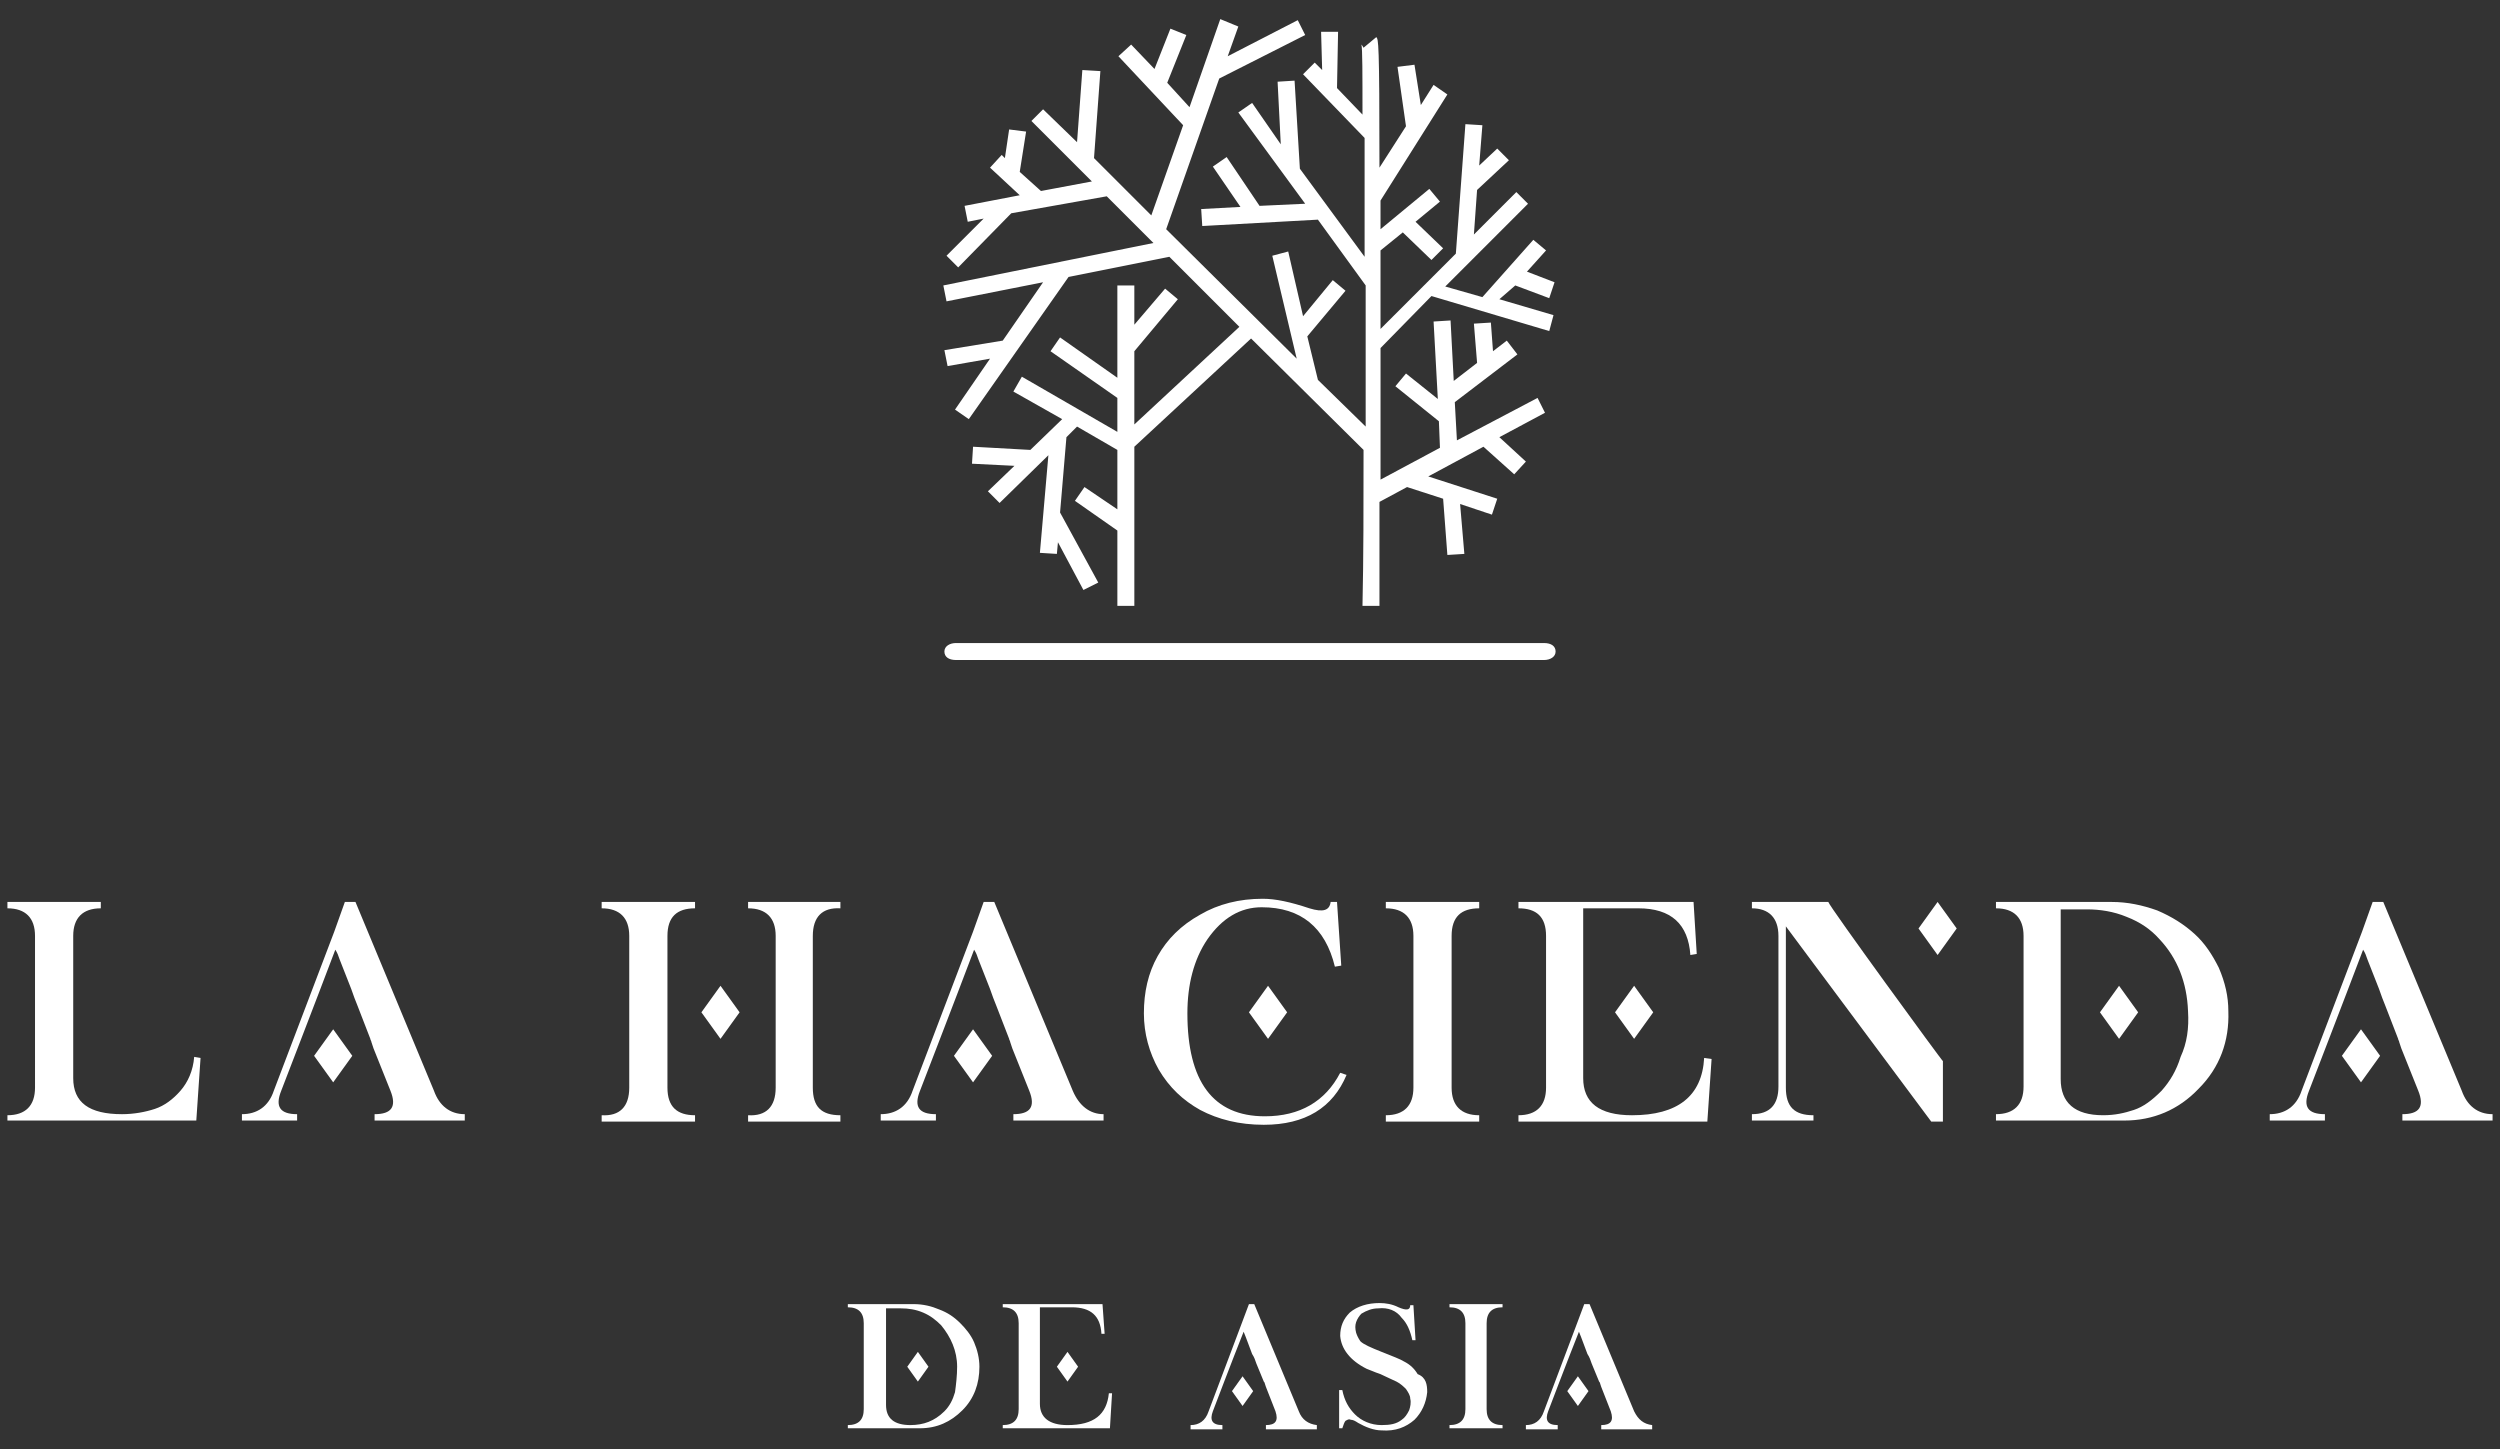 <svg xmlns="http://www.w3.org/2000/svg" xmlns:xlink="http://www.w3.org/1999/xlink" id="Layer_1" x="0px" y="0px" viewBox="0 0 235.6 136.6" style="enable-background:new 0 0 235.6 136.6;" xml:space="preserve"><rect x="0" y="0" width="235.6" height="136.6" fill="#333333" stroke="none"/><style type="text/css">	.st0{fill:#FFFFFF;}</style><g>	<path class="st0" d="M18.9,99.7l-0.4,5.9H0.7l0-0.5c1.7,0,2.6-0.9,2.6-2.6V88.2c0-1.7-0.9-2.6-2.6-2.6V85h8.8v0.6   c-1.7,0-2.6,0.9-2.6,2.6v13.4c0,2.3,1.5,3.4,4.6,3.4c1.1,0,2.2-0.2,3.1-0.5c0.9-0.3,1.7-0.9,2.4-1.7c0.7-0.8,1.2-1.9,1.3-3.2   L18.9,99.7z"></path>	<path class="st0" d="M43.8,105v0.6h-8.5V105c1.6,0,2.1-0.7,1.5-2.2l-1.6-4h0l-0.2-0.6h0c0-0.1-0.1-0.2-0.1-0.3l-1.2-3.1h0   c-0.2-0.5-0.4-1-0.6-1.6h0l-1.1-2.8c-0.1-0.3-0.2-0.6-0.4-0.9l0,0c-1.7,4.5-5.1,13.3-5.1,13.3c-0.6,1.5-0.1,2.2,1.5,2.2v0.6h-5.2   V105c1.4,0,2.5-0.7,3-2.2l5.7-15l0,0l1-2.8h1l7.4,17.8C41.4,104.2,42.4,105,43.8,105 M31.4,97l1.8,2.5l-1.8,2.5l-1.8-2.5L31.4,97z"></path>	<path class="st0" d="M56.7,85h8.8v0.6c-1.7,0-2.6,0.8-2.6,2.6v6.4h0v0.6h0v7.3c0,1.8,0.9,2.6,2.6,2.6v0.6h-8.8v-0.6   c1.7,0.1,2.6-0.8,2.6-2.6V88.2c0-1.7-0.9-2.6-2.6-2.6V85z M67.9,92.9l1.8,2.5l-1.8,2.5l-1.8-2.5L67.9,92.9z M76.6,88.2v14.3   c0,1.8,0.8,2.6,2.6,2.6v0.6h-8.7v-0.6c1.7,0.1,2.6-0.8,2.6-2.6V88.2c0-1.7-0.9-2.6-2.6-2.6V85h8.7v0.6   C77.5,85.5,76.6,86.4,76.6,88.2"></path>	<path class="st0" d="M104,105v0.6h-8.5V105c1.6,0,2.1-0.7,1.5-2.2l-1.6-4h0l-0.2-0.6h0c0-0.1-0.1-0.2-0.1-0.3l-1.2-3.1h0   c-0.2-0.5-0.4-1-0.6-1.6h0l-1.1-2.8c-0.1-0.3-0.2-0.6-0.4-0.9l0,0c-1.7,4.5-5.1,13.3-5.1,13.3c-0.6,1.5-0.1,2.2,1.5,2.2v0.6h-5.2   V105c1.4,0,2.5-0.7,3-2.2l5.7-15l0,0l1-2.8h1l7.4,17.8C101.7,104.2,102.7,105,104,105 M91.7,97l1.8,2.5l-1.8,2.5l-1.8-2.5L91.7,97z   "></path>	<path class="st0" d="M126.9,101.3c-1.3,3.1-3.9,4.7-7.8,4.7c-2.3,0-4.3-0.5-6-1.4c-1.6-0.9-2.9-2.1-3.9-3.8   c-0.9-1.6-1.4-3.4-1.4-5.3c0-2,0.4-3.8,1.3-5.4c0.9-1.6,2.2-2.9,4-3.9c1.7-1,3.7-1.5,5.9-1.5c1.2,0,2.6,0.3,4.4,0.9   c1.3,0.4,1.9,0.2,2-0.6h0.6l0.4,6l-0.6,0.1c-0.9-3.7-3.2-5.6-6.9-5.6c-2,0-3.7,1-5.1,3c-1.3,1.9-1.9,4.3-1.9,7   c0,6.4,2.4,9.7,7.3,9.7c3.3,0,5.7-1.4,7.1-4.1L126.9,101.3z M117.7,95.4l1.8-2.5l1.8,2.5l-1.8,2.5L117.7,95.4z"></path>	<path class="st0" d="M136.8,88.2v14.3c0,1.7,0.9,2.6,2.6,2.6v0.6h-8.8v-0.6c1.7,0,2.6-0.9,2.6-2.6V88.2c0-1.7-0.9-2.6-2.6-2.6V85   h8.8v0.6C137.7,85.6,136.8,86.4,136.8,88.2"></path>	<path class="st0" d="M161.3,99.8l-0.4,5.9h-17.8v-0.6c1.7,0,2.6-0.9,2.6-2.6V88.2c0-1.8-0.9-2.6-2.6-2.6V85h16.5l0.3,4.9l-0.6,0.1   c-0.2-2.9-1.8-4.4-4.9-4.4h-5.2v8.6h0v0.6h0v6.8c0,2.3,1.5,3.5,4.6,3.5c4.3,0,6.6-1.8,6.8-5.4L161.3,99.8z M154,92.9l1.8,2.5   l-1.8,2.5l-1.8-2.5L154,92.9z"></path>	<path class="st0" d="M172.3,85c0,0.3,10.8,15.1,10.8,15v5.7h-1.1l-13.7-18.4v15.2c0,1.8,0.8,2.6,2.6,2.6v0.5h-5.8v-0.6   c1.7,0,2.5-0.9,2.5-2.6V88.2c0-1.7-0.9-2.6-2.5-2.6V85H172.3z M182.6,90l-1.8-2.5l1.8-2.5l1.8,2.5L182.6,90z"></path>	<path class="st0" d="M210,95.3c0.1,2.8-0.8,5.3-2.8,7.3c-1.9,2-4.3,3-7,3h-12.1v-0.6c1.7,0,2.6-0.9,2.6-2.6V88.2   c0-1.7-0.9-2.6-2.6-2.6V85H199c1.5,0,2.9,0.3,4.3,0.8c1.4,0.6,2.5,1.3,3.5,2.2c1,0.9,1.7,2,2.3,3.2C209.7,92.6,210,93.9,210,95.3    M206.2,95.3c-0.1-2.7-1-5-2.7-6.8c-0.8-0.9-1.8-1.6-3.1-2.1c-1.2-0.5-2.5-0.7-3.7-0.7h-2.5v16c0,2.2,1.3,3.4,4,3.4   c1.1,0,2-0.2,2.9-0.5c0.9-0.3,1.7-0.9,2.6-1.8c0.8-0.9,1.4-1.9,1.8-3.2C206.1,98.3,206.3,96.9,206.2,95.3 M199.7,92.9l1.8,2.5   l-1.8,2.5l-1.8-2.5L199.7,92.9z"></path>	<path class="st0" d="M234.9,105v0.6h-8.5V105c1.6,0,2.1-0.7,1.5-2.2l-1.6-4h0l-0.2-0.6h0c0-0.1-0.1-0.2-0.1-0.3l-1.2-3.1h0   c-0.2-0.5-0.4-1-0.6-1.6h0l-1.1-2.8c-0.1-0.3-0.2-0.6-0.4-0.9l0,0c-1.7,4.5-5.1,13.3-5.1,13.3c-0.6,1.5-0.1,2.2,1.5,2.2v0.6h-5.2   V105c1.4,0,2.5-0.7,3-2.2l5.7-15l0,0l1-2.8h1l7.4,17.8C232.5,104.2,233.5,105,234.9,105 M222.5,97l1.8,2.5l-1.8,2.5l-1.8-2.5   L222.5,97z"></path>	<path class="st0" d="M92.3,128.8c0,1.6-0.5,3-1.6,4.1c-1.1,1.1-2.4,1.7-4,1.7h-6.8v-0.3c1,0,1.5-0.5,1.5-1.5v-8.1   c0-1-0.5-1.5-1.5-1.5v-0.3h6.2c0.9,0,1.7,0.2,2.4,0.5c0.8,0.3,1.4,0.7,2,1.3c0.5,0.5,1,1.1,1.3,1.8C92.1,127.2,92.3,128,92.3,128.8    M90.2,128.8c0-1.5-0.6-2.8-1.5-3.9c-0.5-0.5-1-0.9-1.7-1.2c-0.7-0.3-1.4-0.4-2.1-0.4h-1.4v9.1c0,1.3,0.8,1.9,2.3,1.9   c0.6,0,1.2-0.1,1.7-0.3c0.5-0.2,1-0.5,1.5-1c0.5-0.5,0.8-1.1,1-1.8C90.1,130.5,90.2,129.6,90.2,128.8 M86.5,127.4l1,1.4l-1,1.4   l-1-1.4L86.5,127.4z"></path>	<path class="st0" d="M104.8,131.3l-0.2,3.3H94.5v-0.3c1,0,1.5-0.5,1.5-1.5v-8.1c0-1-0.5-1.5-1.5-1.5v-0.3h9.4l0.2,2.8l-0.3,0   c-0.1-1.7-1-2.5-2.8-2.5H98v4.9h0v0.4h0v3.8c0,1.3,0.9,2,2.6,2c2.5,0,3.7-1,3.9-3L104.8,131.3z M100.6,127.4l1,1.4l-1,1.4l-1-1.4   L100.6,127.4z"></path>	<path class="st0" d="M124.1,134.3v0.4h-4.8v-0.4c0.9,0,1.2-0.4,0.9-1.3l-0.9-2.3h0l-0.1-0.3h0c0,0,0-0.1-0.1-0.2l-0.7-1.7h0   c-0.1-0.3-0.2-0.6-0.4-0.9h0l-0.6-1.6c-0.1-0.2-0.1-0.3-0.2-0.5l0,0c-1,2.5-2.9,7.5-2.9,7.5c-0.3,0.8-0.1,1.3,0.9,1.3v0.4h-3v-0.4   c0.8,0,1.4-0.4,1.7-1.3l3.2-8.5l0,0l0.6-1.6h0.5l4.2,10.1C122.7,133.8,123.3,134.2,124.1,134.3 M117.1,129.7l1,1.4l-1,1.4l-1-1.4   L117.1,129.7z"></path>	<path class="st0" d="M134.5,131.2c-0.1,1-0.5,1.9-1.2,2.6c-0.8,0.7-1.8,1.1-3.1,1c-0.7,0-1.5-0.3-2.2-0.7c-0.3-0.2-0.5-0.3-0.7-0.3   c-0.2-0.1-0.3,0-0.5,0.1c-0.1,0.1-0.2,0.4-0.3,0.7h-0.3V131h0.3c0.2,1,0.6,1.7,1.2,2.3c0.6,0.6,1.5,1,2.5,1c0.8,0,1.4-0.1,1.9-0.5   c0.3-0.2,0.5-0.5,0.7-0.9c0.1-0.3,0.2-0.7,0.1-1.1c0-0.3-0.2-0.6-0.4-0.9c-0.2-0.2-0.5-0.5-0.9-0.7c-0.4-0.2-0.9-0.4-1.5-0.7   c-0.6-0.2-1-0.4-1.3-0.5c-1.6-0.8-2.4-1.9-2.5-3.1c0-0.9,0.3-1.6,0.9-2.2c0.7-0.6,1.7-0.9,2.8-0.9c0.6,0,1.2,0.1,1.8,0.4   c0.7,0.3,1.1,0.3,1.1-0.2h0.3l0.2,3.3l-0.3,0c-0.2-0.9-0.5-1.6-1-2.1c-0.5-0.7-1.3-1-2.2-0.9c-0.6,0-1.1,0.2-1.6,0.5   c-0.2,0.2-0.4,0.5-0.5,0.8c-0.1,0.3-0.1,0.6,0,1c0.1,0.3,0.2,0.5,0.4,0.8c0.3,0.3,1,0.6,2,1c1,0.4,1.8,0.7,2.1,0.9   c0.6,0.3,1,0.7,1.3,1.2C134.4,129.8,134.5,130.5,134.5,131.2"></path>	<path class="st0" d="M140.1,124.7v8.1c0,1,0.5,1.5,1.5,1.5v0.3h-5v-0.3c1,0,1.5-0.5,1.5-1.5v-8.1c0-1-0.5-1.5-1.5-1.5v-0.3h5v0.3   C140.6,123.2,140.1,123.7,140.1,124.7"></path>	<path class="st0" d="M155.7,134.3v0.4h-4.8v-0.4c0.9,0,1.2-0.4,0.9-1.3l-0.9-2.3h0l-0.1-0.3h0c0,0,0-0.1-0.1-0.2l-0.7-1.7h0   c-0.1-0.3-0.2-0.6-0.4-0.9h0l-0.6-1.6c-0.1-0.2-0.1-0.3-0.2-0.5l0,0c-1,2.5-2.9,7.5-2.9,7.5c-0.3,0.8-0.1,1.3,0.9,1.3v0.4h-3v-0.4   c0.8,0,1.4-0.4,1.7-1.3l3.2-8.5l0,0l0.6-1.6h0.5L154,133C154.4,133.8,154.9,134.2,155.7,134.3 M148.7,129.7l1,1.4l-1,1.4l-1-1.4   L148.7,129.7z"></path>	<path class="st0" d="M142.8,26.9l3.2,1.2l0.5-1.5l-2.6-1l1.8-2l-1.2-1l-4.8,5.4l-3.5-1l7.8-7.8l-1.1-1.1l-4,4l0.3-4.2l3-2.8   l-1.1-1.1l-1.7,1.6l0.3-3.8l-1.6-0.1l-0.9,12.2l-7.1,7.1c0-0.1,0-0.1,0-0.2c0-2.6,0-5,0-7.2l2.1-1.7l2.7,2.6l1.1-1.1l-2.6-2.5   l2.3-1.9l-1-1.2l-4.6,3.8c0-0.9,0-1.8,0-2.7l6.3-10L135.1,8l-1.2,1.9l-0.6-3.8l-1.6,0.2l0.8,5.6l-2.5,3.9c0-12-0.1-12.1-0.3-12.3   l-1.2,1c-0.1-0.2-0.2-0.3-0.2-0.3c0.1,0.4,0.1,2.8,0.1,6.6l-2.4-2.5L126.1,3l-1.6,0l0.1,3.6l-0.7-0.7L122.8,7l5.8,6   c0,3.2,0,7,0,11.2l-6.1-8.3l-0.5-8.3l-1.6,0.1l0.3,5.9L118,9.7l-1.3,0.9l6.3,8.6l-4.3,0.2l-3.1-4.6l-1.3,0.9l2.6,3.8l-3.7,0.2   l0.1,1.6l10.9-0.6l4.5,6.2c0,4.3,0,8.8,0,13.3l-4.5-4.4l-1-4.1l3.6-4.3l-1.2-1l-2.8,3.4l-1.4-6.1l-1.5,0.4l2.3,9.7l-12.3-12.2   l5-14.2l8.1-4.1l-0.7-1.4l-6.6,3.4l1-2.8L115,1.8l-2.9,8.3l-2.1-2.3l1.8-4.5l-1.5-0.6l-1.5,3.8l-2.2-2.3l-1.2,1.1l6.1,6.5l-3,8.5   l-5.4-5.4l0.6-8.2L102,6.6l-0.5,6.8l-3.2-3.1l-1.1,1.1l5.7,5.7L98.1,18l-2-1.8l0.6-3.8l-1.6-0.2l-0.4,2.7l-0.3-0.3l-1.1,1.2   l2.8,2.6l-5.2,1l0.3,1.5l1.5-0.3l-3.5,3.5l1.1,1.1l5-5.1l9-1.6l4.4,4.4l-19.8,4l0.3,1.5l9.1-1.8l-3.8,5.5L89,33l0.3,1.5l4-0.7   L90,38.6l1.3,0.9l9.4-13.4l9.5-1.9l6.6,6.6l-9.9,9.2v-6.9l4.1-4.9l-1.2-1l-2.9,3.4v-3.7h-1.6v8.7l-5.4-3.8l-0.9,1.3l6.3,4.4v3.2   l-9-5.2l-0.8,1.4l4.6,2.6l-3,2.9l-5.4-0.3l-0.1,1.6l4,0.2l-2.5,2.4l1.1,1.1l4.6-4.5l-0.8,9.2l1.6,0.1l0.1-1.1l2.4,4.5l1.4-0.7   l-3.6-6.6l0.6-7.1l1-1l3.8,2.2v5.6l-3.1-2.1l-0.9,1.3l4,2.8v7.1h1.6v-15l11-10.2l10.6,10.5c0,5.1,0,10.2-0.1,14.7l1.6,0   c0-0.1,0-4.1,0-9.8l2.6-1.4L136,47l0.4,5.3l1.6-0.1l-0.4-4.7l3,1l0.5-1.5l-6.5-2.1l5.2-2.8l2.9,2.6l1.1-1.2l-2.5-2.3l4.3-2.3   l-0.7-1.4l-7.6,4l-0.2-3.6l5.9-4.5l-1-1.3l-1.3,1l-0.2-2.7l-1.6,0.1l0.3,3.7l-2.2,1.7l-0.3-5.7l-1.6,0.1l0.4,7.3l-3-2.4l-1,1.2   l4.1,3.3l0.1,2.5l-5.6,3c0-3.7,0-8,0-12.4l4.8-4.9l11.1,3.3l0.4-1.5l-5.1-1.5L142.8,26.9z"></path>	<path class="st0" d="M145.5,60.6H90.1c-0.6,0-1.1,0.3-1.1,0.8c0,0.5,0.4,0.8,1.1,0.8h55.4c0.6,0,1.1-0.3,1.1-0.8   C146.6,60.9,146.2,60.6,145.5,60.6"></path></g></svg>